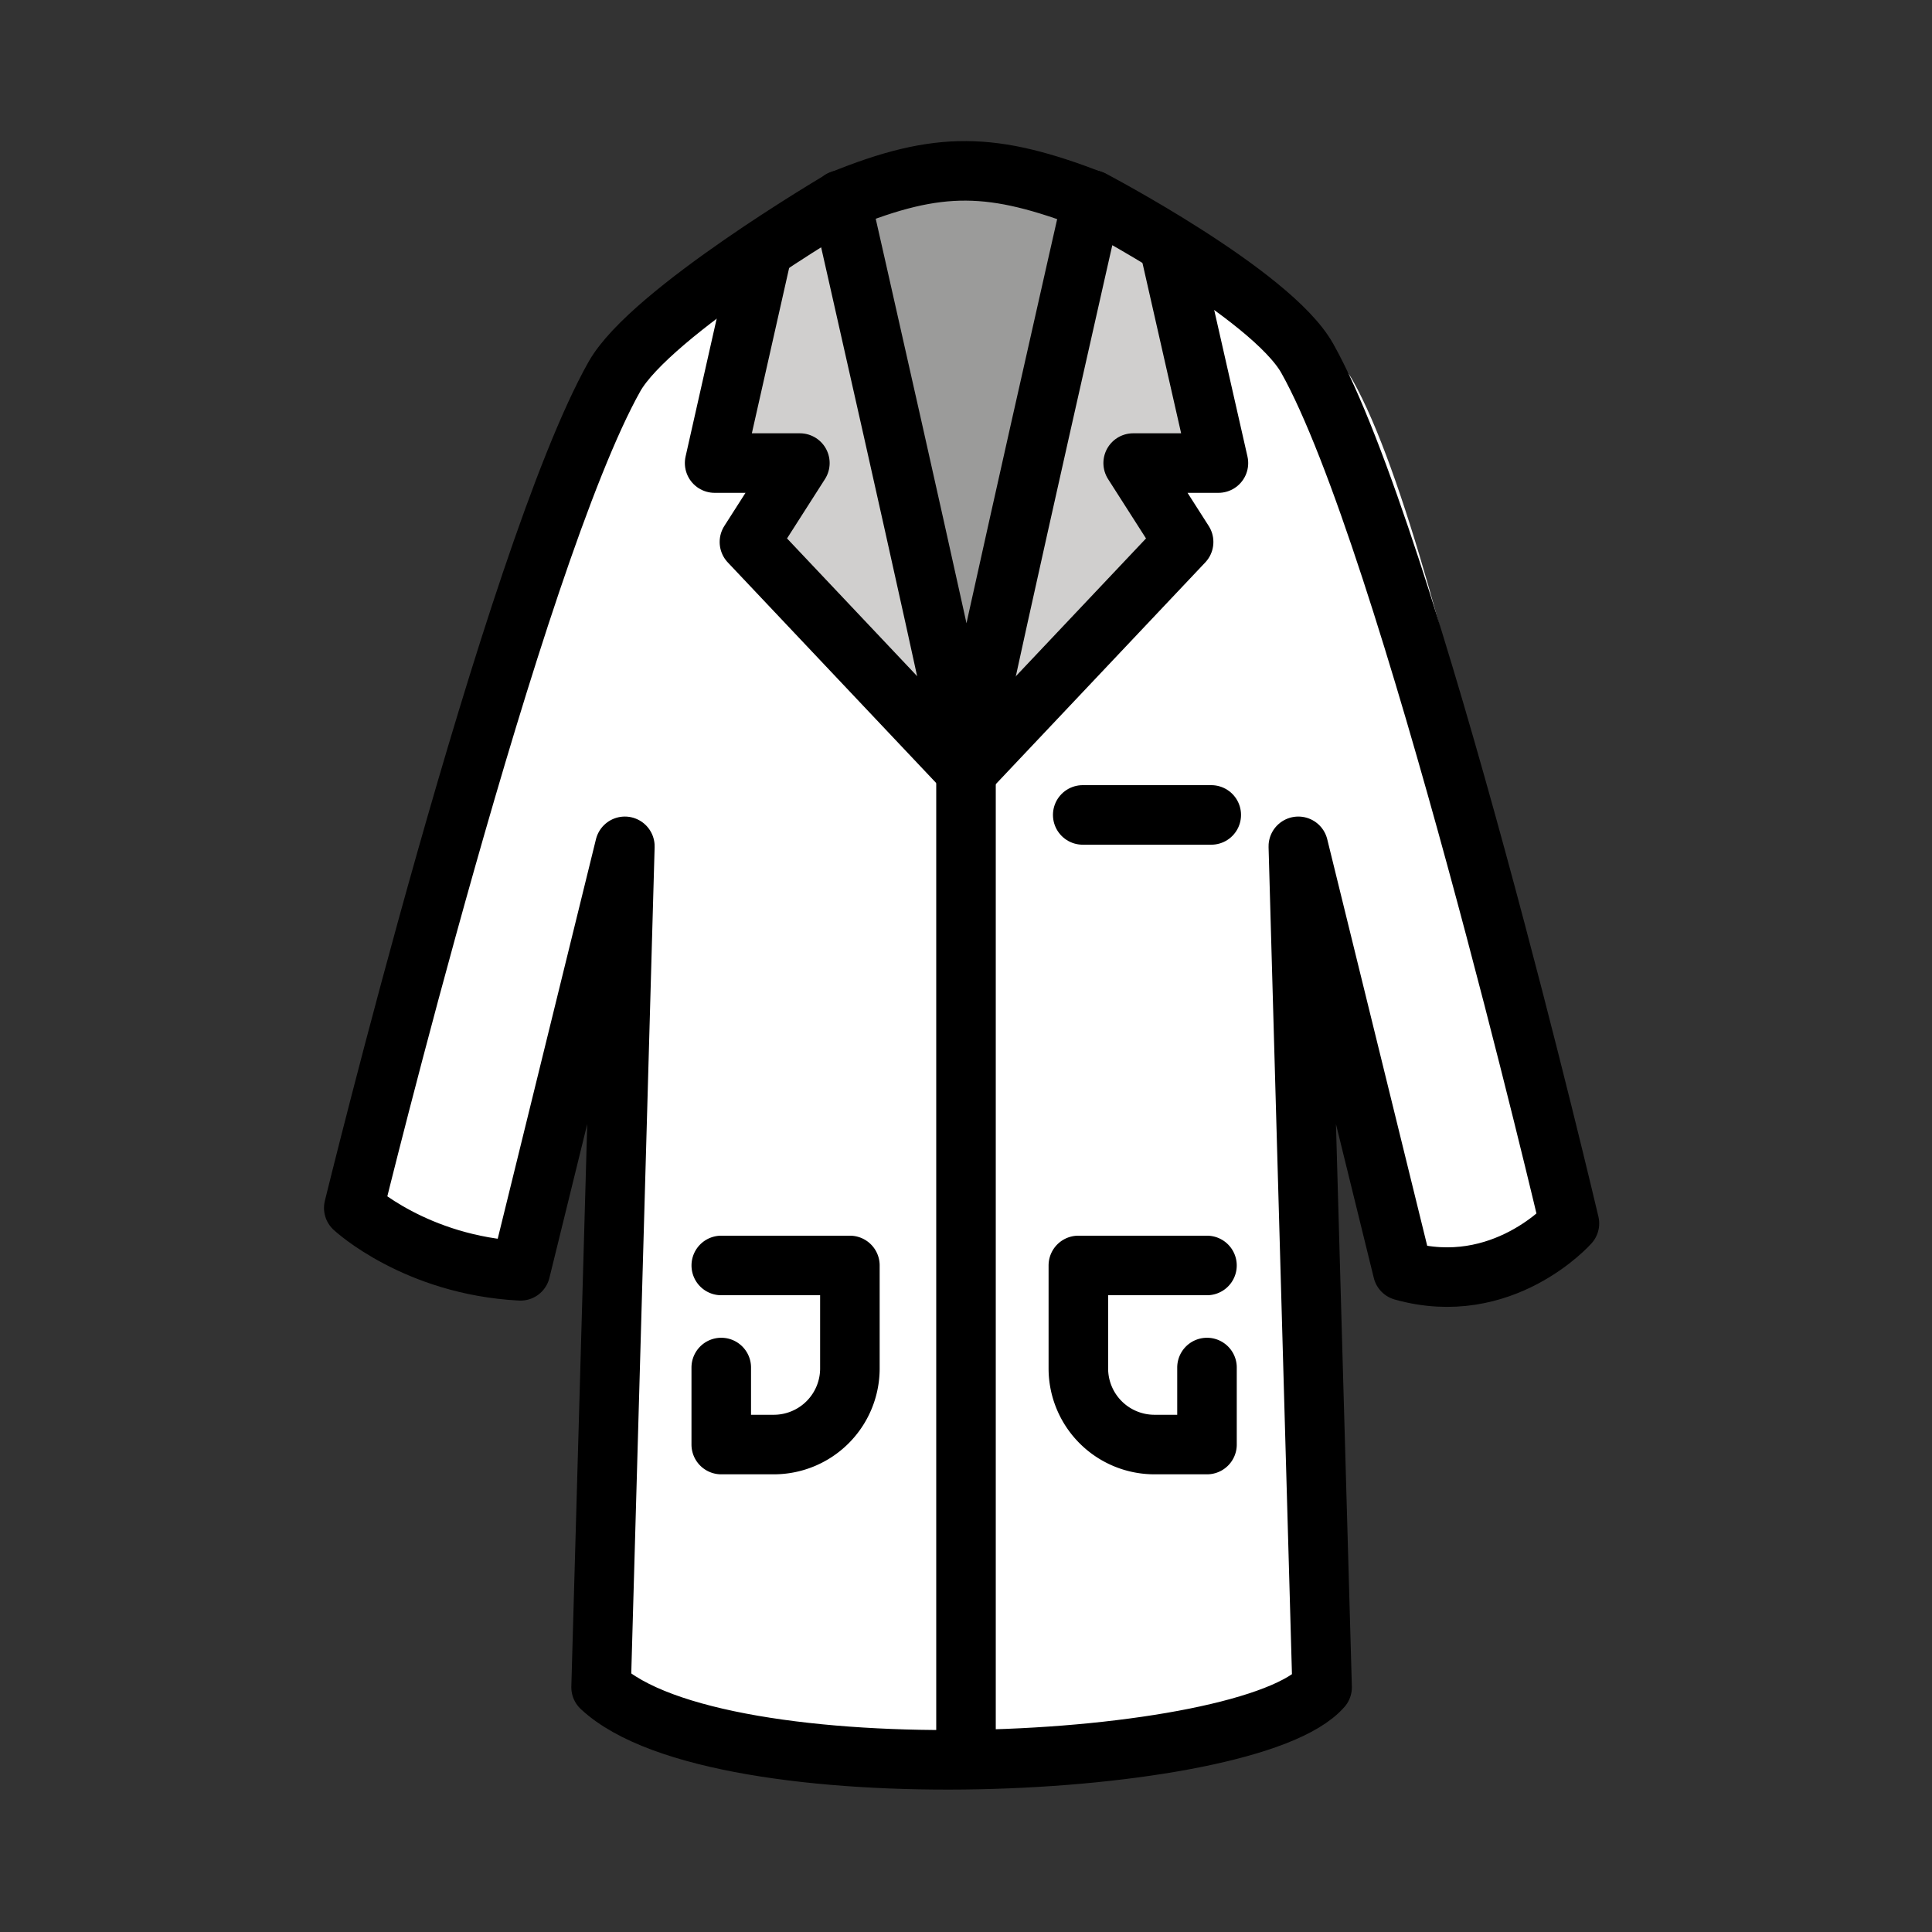 <?xml version="1.0" encoding="utf-8"?><!-- Скачано с сайта svg4.ru / Downloaded from svg4.ru -->
<svg width="800px" height="800px" viewBox="0 0 72 72" id="emoji" xmlns="http://www.w3.org/2000/svg">
  <rect x="0" y="0" width="72" height="72" fill="#333333" stroke="none"/>
  <g id="color">
    <path fill="#ffffff" stroke-width="1.097" d="m23.28 13.06c-3.06 6.635-10.1 31.96-10.1 31.96s0.439 0.049 6.213 2.344l3.89-15.82-1.823 29.76c2.378 3.222 15.49 4.091 15.49 4.091s-0.637-34.11-0.953-36.91c-0.638-3.418-0.617-8.474-1.833-11.73-1.103-3.086-0.995-6.143-2.791-8.884 0 0-6.946 2.715-8.088 5.192z"/>
    <polyline fill="#ffffff" points="27.59 11.86 26.81 19.2 29.23 19.2 27.68 21.94 36.86 29.32"/>
    <path fill="#ffffff" stroke-width="1.097" d="m37.09 26.78c0.565-5.01 4.063-18.92 4.063-18.92s7.92 3.933 9.257 6.311c3.729 6.634 8.079 31.42 8.079 31.42 0 0.212-0.44 1.726-6.213 1.767l-3.89-15.82 1.81 31.14c-2.378 3.222-13.11 2.714-13.11 2.714"/>
    <polyline fill="#ffffff" points="43.55 11.95 45.22 19.2 42.35 19.2 44.05 21.85 36.99 29.32"/>
    <path fill="#ffffff" d="m40.69 10.37a14.05 14.05 0 0 0-10.34 0.103"/>
    <path fill="#d0cfce" stroke-width="1.097" d="m28.5 9.167-1.87 8.09h3.177l-1.88 2.941 8.075 8.459-4.627-20.79z"/>
    <path fill="#9b9b9a" stroke-width="1.097" d="m36 28.66 4.627-20.79c-3.661-1.407-5.623-1.48-9.255 0z"/>
    <path fill="#d0cfce" stroke-width="1.097" d="m41.15 7.868c0.524 0.267 2.407 1.343 2.407 1.343l1.849 8.047h-3.177l1.88 2.941-7.384 7.195z"/>
  </g>
  <g id="line">
    <path fill="none" stroke="#000000" stroke-linecap="round" stroke-linejoin="round" stroke-width="2.219" d="m43.65 9.517 1.757 7.74h-3.177l1.88 2.941-7.828 8.286"/>
    <path fill="none" stroke="#000000" stroke-linecap="round" stroke-linejoin="round" stroke-width="2.219" d="m40.7 7.462c-3.702-1.423-5.686-1.496-9.358 0"/>
    <line x1="40.35" x2="45.14" y1="30.37" y2="30.37" fill="none" stroke="#000000" stroke-linecap="round" stroke-linejoin="round" stroke-width="2.219"/>
    <path fill="none" stroke="#000000" stroke-linecap="round" stroke-linejoin="round" stroke-width="2.219" d="m26.88 47.16h4.793v3.837a2.837 2.837 0 0 1-2.837 2.837h-1.957v-2.87"/>
    <path fill="none" stroke="#000000" stroke-linecap="round" stroke-linejoin="round" stroke-width="2.219" d="m44.98 47.16h-4.793v3.837a2.837 2.837 0 0 0 2.837 2.837h1.957v-2.87"/>
    <path fill="none" stroke="#000000" stroke-linecap="round" stroke-linejoin="round" stroke-width="2.219" d="m31.34 7.462s-7.092 4.17-8.444 6.574c-3.771 6.708-9.712 30.98-9.712 30.98s2.3 2.141 6.213 2.344l3.89-15.82-0.886 31.34c4.346 4.067 24.16 3.111 26.87 0l-0.886-31.34 3.89 15.82c3.72 1.048 6.213-1.767 6.213-1.767s-6-25.53-9.771-32.24c-1.352-2.405-8.02-5.901-8.02-5.901s-3.628 15.96-4.679 21.02c-1.051-5.066-4.679-21.02-4.679-21.02z"/>
    <path fill="none" stroke="#000000" stroke-linecap="round" stroke-linejoin="round" stroke-width="2.219" d="m28.38 9.504-1.748 7.753h3.177l-1.88 2.941 7.828 8.286"/>
    <path fill="none" stroke="#000000" stroke-linejoin="round" stroke-width="2.219" d="m36 28.48v37.04"/>
  </g>
</svg>